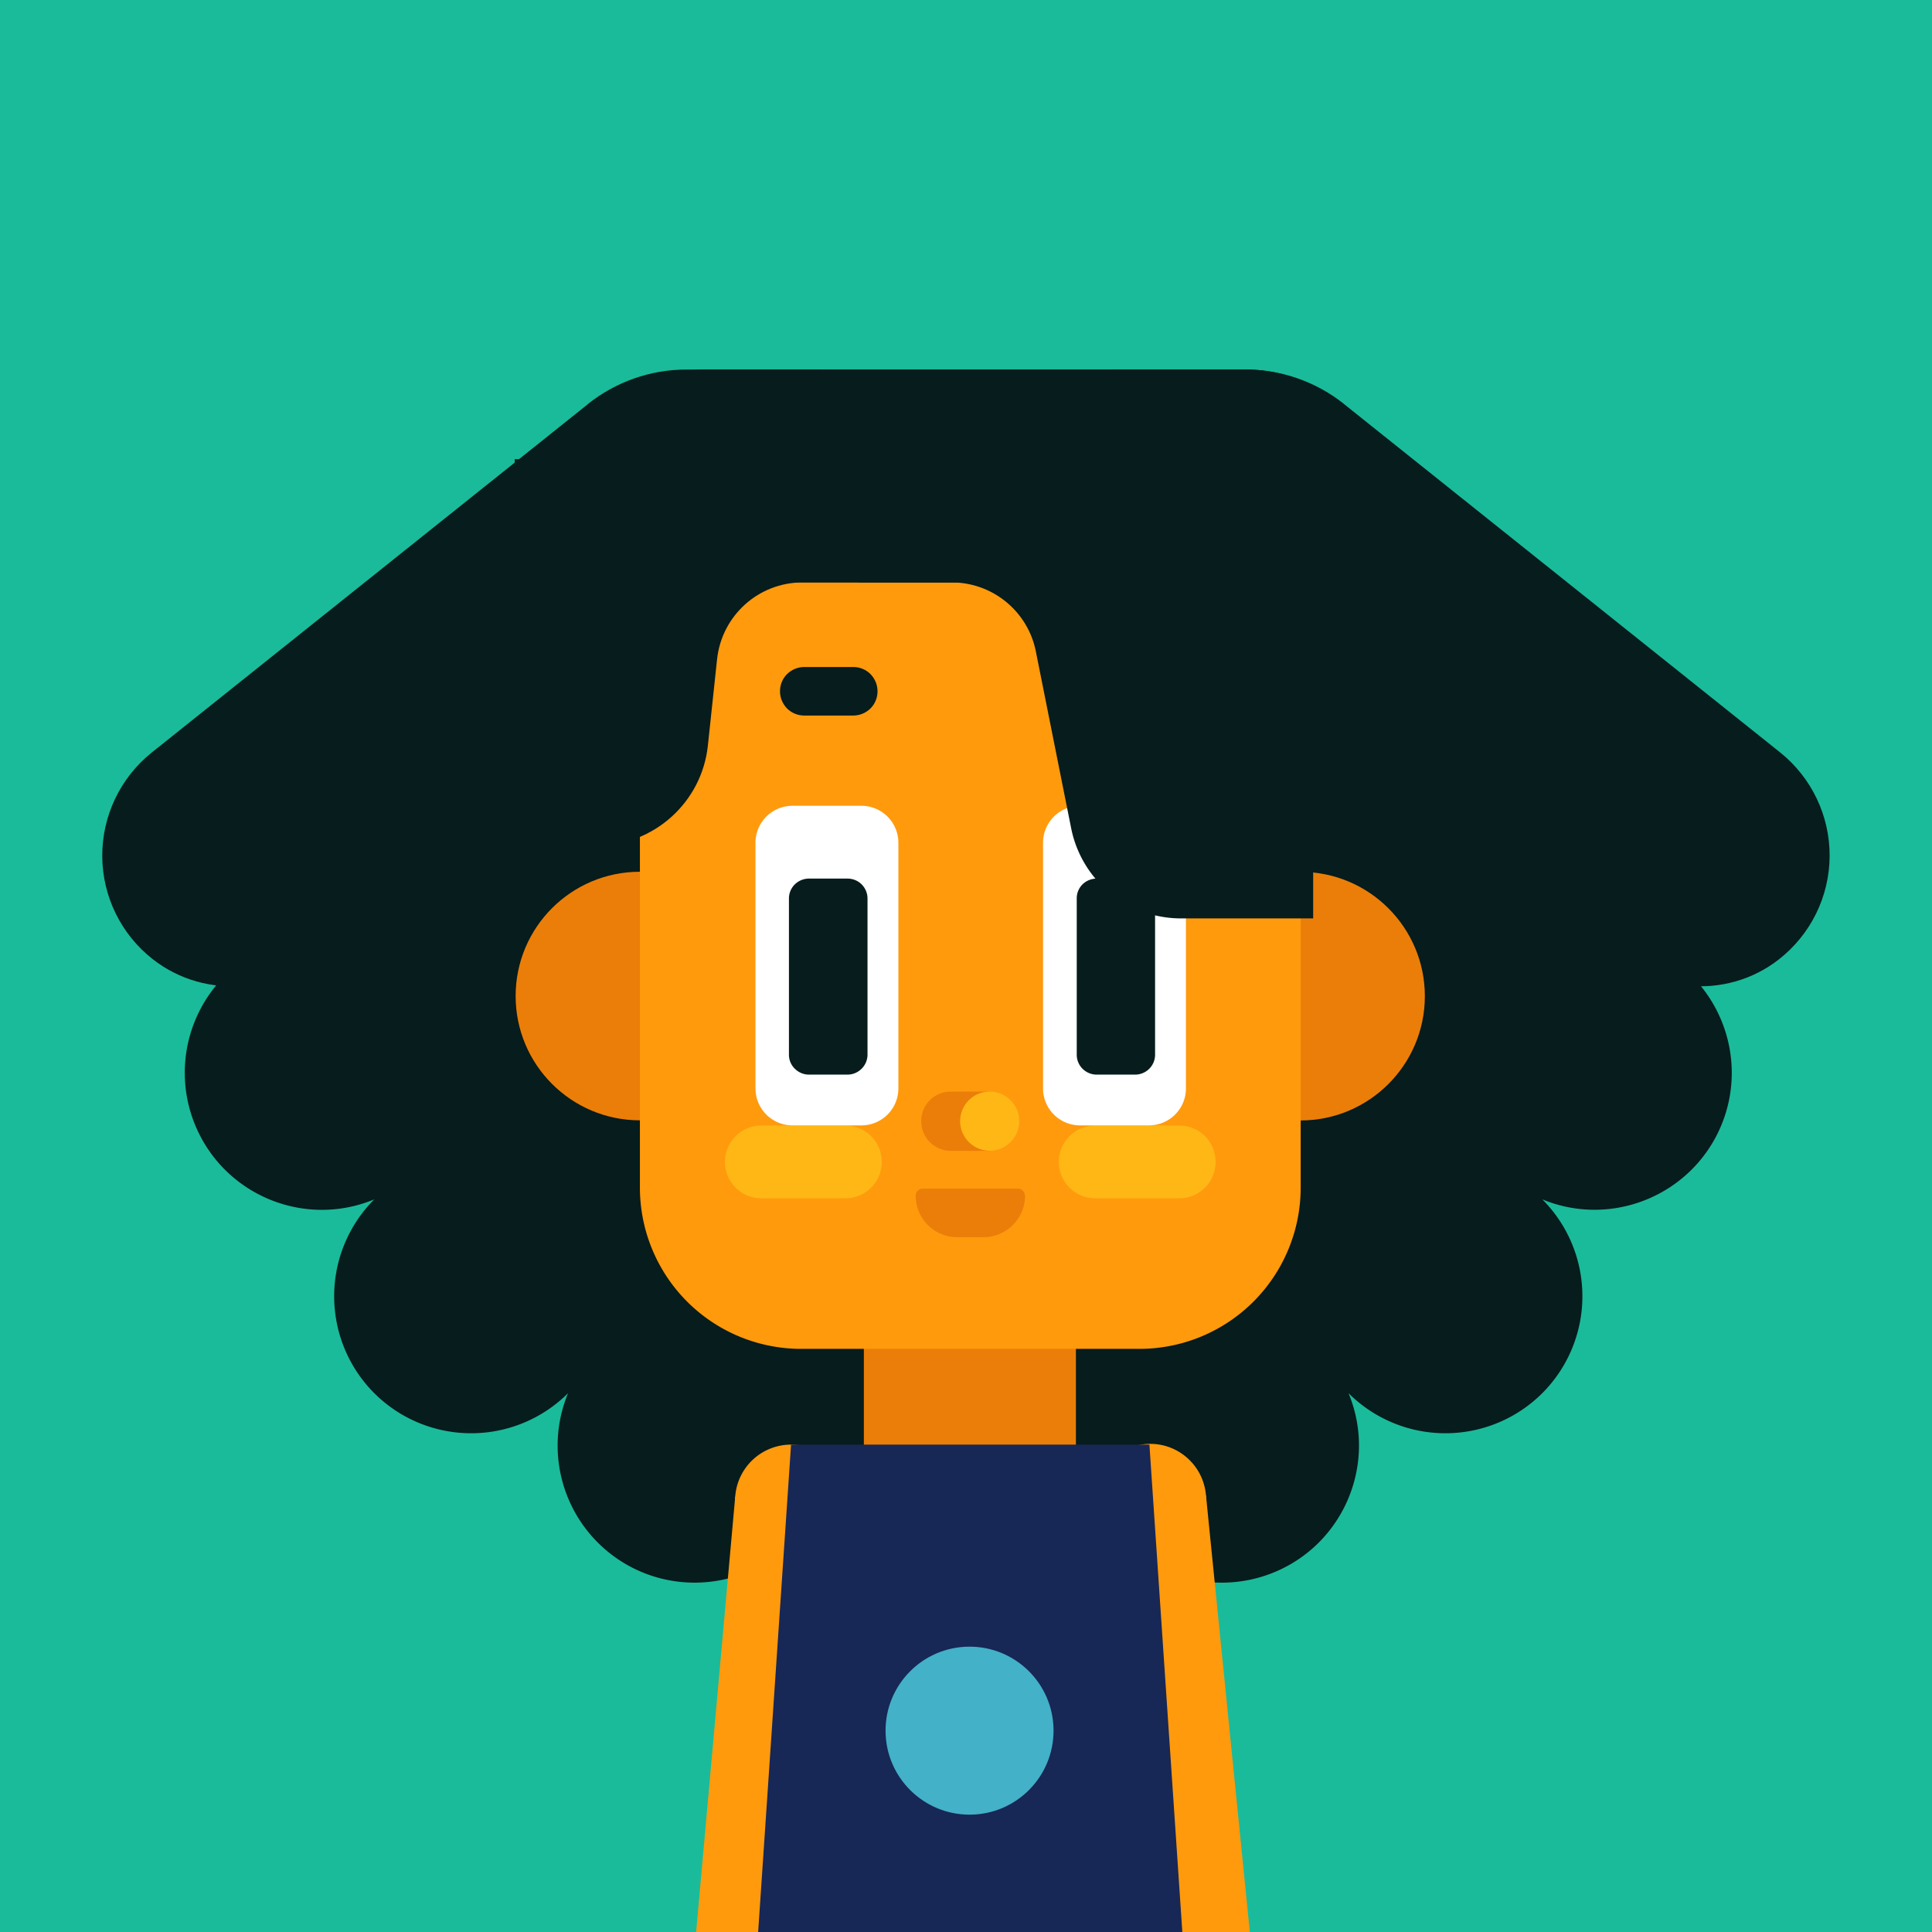 <svg xmlns="http://www.w3.org/2000/svg" xmlns:xlink="http://www.w3.org/1999/xlink" width="164" height="164" xmlns:v="https://vecta.io/nano"><rect width="100%" height="100%" fill="#808080" stroke="none"/><style><![CDATA[.B{fill-rule:evenodd}.C{fill:none}.D{fill:#071c1c}.E{fill:#eb7e08}.F{fill:#ed7224}.G{clip-rule:evenodd}]]></style><defs><clipPath id="A"><path d="M-191.79 0h164v164h-164z" class="C"/></clipPath><clipPath id="B"><path d="M14.9 100.11h-56.28a4.98 4.98 0 0 0-4.98 4.98v37.06c0 1.25.61 2.42 1.63 3.14a3.83 3.83 0 0 0 3.5.47l56.12-20.22v-25.42z" class="C G"/></clipPath><clipPath id="C"><path d="M0 0h164v164H0z" class="C"/></clipPath><clipPath id="D"><path d="M11.23 80.8h140.21v57.99H11.23z" class="C"/></clipPath><clipPath id="E"><path d="M208.74 0h164v164h-164z" class="C"/></clipPath><clipPath id="F"><path d="M237.46 110.93c-15.57-8.99-35.48-3.72-44.56 11.79-4.4 7.51-5.62 16.47-3.39 24.89s7.72 15.6 15.26 19.95l108.57 62.68c1.99 1.15 4.49.94 6.26-.53a5.52 5.52 0 0 0 1.69-6.05l-4.64-13.31c-1.69-4.83-1.23-10.15 1.26-14.62s6.77-7.66 11.76-8.77l14.72-3.28a5.49 5.49 0 0 0 4.24-4.54 5.5 5.5 0 0 0-2.69-5.6l-108.47-62.63z" class="C G"/></clipPath><path id="G" d="M100.1,101.72c1.71,0,3.09-1.38,3.09-3.09s-1.38-3.09-3.09-3.09h-7.13c-1.71,0-3.09,1.38-3.09,3.09s1.38,3.09,3.09,3.09h7.13Z"/><path id="H" d="M100.67 71.54a3.14 3.14 0 0 0-3.14-3.14h-5.85a3.14 3.14 0 0 0-3.14 3.14v20.85a3.14 3.14 0 0 0 3.14 3.14h5.85a3.14 3.14 0 0 0 3.14-3.14V71.54z"/></defs><g clip-path="url(#A)" class="B"><path d="M-17.75 116.59l13.18-5.25 1.52 3.8 7.14 17.93.11.27a3.81 3.81 0 0 1-.04 2.91c-.4.93-1.15 1.66-2.08 2.03l-6.12 2.44a3.81 3.81 0 0 1-2.91-.04c-.93-.4-1.66-1.15-2.03-2.09l-.11-.27-7.14-17.93-1.51-3.8z" class="F"/><path d="M14.9 100.11h-56.28a4.98 4.98 0 0 0-4.98 4.98v37.06c0 1.25.61 2.42 1.63 3.14a3.83 3.83 0 0 0 3.5.47l56.12-20.22v-25.42z" fill="#c84511"/><g clip-path="url(#B)" class="F"><path d="M-41.98 100.11h26.25l21.88 31.72 8.75 31.72h-56.88v-63.44z" opacity=".45"/></g><path d="M-21.39 104.49a7.48 7.48 0 0 1-5.27-2.18l-2.19-2.19H1.77l-2.19 2.19a7.44 7.44 0 0 1-5.27 2.18h-15.7z" fill="#171721"/><path d="M14.9 99.57c0-1.01.4-1.97 1.11-2.69s1.68-1.11 2.69-1.11h5.52c1.01 0 1.97.4 2.69 1.11s1.11 1.68 1.11 2.69v27.37c0 1.01-.4 1.97-1.11 2.69s-1.68 1.11-2.69 1.11H18.7c-1.01 0-1.97-.4-2.69-1.11s-1.11-1.68-1.11-2.69V99.57z" class="F"/><g fill="#61617f"><path d="M-24.83 90c0-.91.38-1.79 1.05-2.4.67-.62 1.57-.93 2.48-.85L17.73 90v3.55h-39.02a3.54 3.54 0 0 1-3.54-3.54h0zm49.66 0l39.03-3.25c.91-.08 1.81.23 2.48.85a3.27 3.27 0 0 1 1.05 2.4h0a3.54 3.54 0 0 1-3.54 3.54H24.83v-3.55z"/></g><g fill="#171721"><path d="M17.09 92.34c0-2.35 1.91-4.26 4.26-4.26s4.26 1.91 4.26 4.26H17.1z"/><path d="M17.09 92.13l4.26-.71 4.27.71v3.61h-8.53v-3.61z"/></g></g><g clip-path="url(#C)"><path d="M0 0h164v164H0z" fill="#1abb9a"/><g clip-path="url(#D)" class="B D"><path d="M69.71 10.21c0-6.42 5.21-11.63 11.63-11.63s11.63 5.21 11.63 11.63c2.46-5.93 9.27-8.75 15.2-6.3 5.93 2.46 8.75 9.27 6.3 15.2a11.64 11.64 0 0 1 16.45 0 11.64 11.64 0 0 1 0 16.45 11.64 11.64 0 0 1 15.2 6.29c2.46 5.93-.36 12.74-6.3 15.2 6.42 0 11.63 5.21 11.63 11.63s-5.21 11.63-11.63 11.63c5.93 2.46 8.75 9.27 6.3 15.2-2.46 5.93-9.27 8.75-15.2 6.3a11.64 11.64 0 0 1 0 16.45 11.64 11.64 0 0 1-16.45 0c2.46 5.93-.36 12.74-6.3 15.2a11.64 11.64 0 0 1-15.2-6.29c0 6.42-5.21 11.63-11.63 11.63s-11.63-5.21-11.63-11.63a11.64 11.64 0 0 1-15.2 6.29 11.64 11.64 0 0 1-6.29-15.2 11.64 11.64 0 0 1-16.45 0 11.64 11.64 0 0 1 0-16.45c-5.93 2.46-12.74-.36-15.2-6.3a11.64 11.64 0 0 1 6.29-15.2c-6.42 0-11.63-5.21-11.63-11.63s5.21-11.63 11.63-11.63a11.64 11.64 0 0 1-6.29-15.2 11.64 11.64 0 0 1 15.2-6.29 11.64 11.64 0 0 1 0-16.45 11.64 11.64 0 0 1 16.45 0 11.64 11.64 0 0 1 6.29-15.2c5.93-2.46 12.74.36 15.2 6.3z"/></g><g fill="#ff9a0d" class="B"><path d="M98.02 132.06c-2.62.22-4.91-1.73-5.13-4.35s1.73-4.91 4.35-5.13 4.91 1.73 5.13 4.35-1.73 4.91-4.35 5.13z"/><path d="M102.37 126.93l5.32 52.97-11.37.94-3.43-53.13 9.48-.78zm-35.56 5.19a4.752 4.752 0 1 0 .68-9.48 4.752 4.752 0 1 0-.68 9.48z"/><path d="M62.41 127.04l-4.76 53.03 11.38.82 2.86-53.17-9.48-.68z"/></g><g class="E"><path d="M73.33 111.22h18v16.16h-18z"/><g class="B"><path d="M91.39 127.38a9.03 9.03 0 1 1-18.06 0 9.03 9.03 0 1 1 18.06 0z"/><path d="M91.33,111.19c0,4.97-4.03,9-9,9s-9-4.03-9-9,4.03-9,9-9,9,4.03,9,9Z"/></g></g><path d="M102.32 192.97H62.4l4.75-70.34h30.42l4.75 70.34z" fill="#172756" class="B"/><circle cx="82.36" cy="146.87" r="7.13" transform="matrix(1 -.009 .009 1 -1.38 .78)" fill="#43b1c7"/><g class="B"><g class="D"><path d="M49.9 34.3c2.37-1.89 5.32-2.93 8.35-2.93h11.39L82 77l-61.19 6.66c-2.79.3-5.6-.49-7.82-2.22-2.7-2.1-4.29-5.33-4.31-8.75s1.53-6.67 4.2-8.81L49.9 34.31z"/><path d="M114.1 34.3c-2.37-1.89-5.32-2.93-8.35-2.93H94.36L82 77l61.19 6.66c2.79.3 5.6-.49 7.81-2.22h0c2.7-2.11 4.29-5.33 4.31-8.76.02-3.42-1.53-6.67-4.2-8.81L114.09 34.3z"/></g><g class="E"><path d="M110.4,74.01c-5.82,0-10.55,4.73-10.55,10.55s4.73,10.55,10.55,10.55,10.55-4.73,10.55-10.55-4.73-10.55-10.55-10.55Z"/></g></g><circle cx="54.32" cy="84.55" r="10.55" class="E"/><path d="M68 35.7h28.73a13.69 13.69 0 0 1 13.68 13.68v51.44a13.69 13.69 0 0 1-13.68 13.68H68a13.69 13.69 0 0 1-13.68-13.68V49.38A13.69 13.69 0 0 1 68 35.7z" fill="#ff9a0d"/><g class="B"><g fill="#ffb715"><use xlink:href="#G"/><path d="M71.76,101.72c1.71,0,3.09-1.38,3.09-3.09s-1.38-3.09-3.09-3.09h-7.13c-1.71,0-3.09,1.38-3.09,3.09s1.38,3.09,3.09,3.09h7.13Z"/></g><path d="M87 101.5a.6.6 0 0 0-.6-.6h-8.07a.6.6 0 0 0-.6.6h0a3.52 3.52 0 0 0 3.52 3.52h2.24c1.94 0 3.52-1.58 3.52-3.52h0z" class="E"/><path d="M74.49,58.68c0-.55-.22-1.07-.6-1.46-.39-.39-.91-.6-1.46-.6h-4.16c-.55,0-1.07,.22-1.46,.6-.39,.39-.6,.91-.6,1.46s.22,1.07,.6,1.46c.39,.39,.91,.6,1.46,.6h4.16c.55,0,1.07-.22,1.46-.6,.39-.39,.6-.91,.6-1.46Z" class="D"/><path d="M99.37,58.68c0-.55-.22-1.07-.6-1.46-.39-.39-.91-.6-1.46-.6h-4.15c-.55,0-1.07,.22-1.46,.6-.39,.39-.6,.91-.6,1.46s.22,1.07,.6,1.46c.39,.39,.91,.6,1.46,.6h4.15c.55,0,1.07-.22,1.46-.6,.39-.39,.6-.91,.6-1.46Z"/><g fill="#fff"><use xlink:href="#H"/><path d="M76.26 71.54a3.14 3.14 0 0 0-3.14-3.14h-5.85a3.14 3.14 0 0 0-3.14 3.14v20.85a3.14 3.14 0 0 0 3.14 3.14h5.85a3.14 3.14 0 0 0 3.14-3.14V71.54z"/></g><g class="D"><path d="M98.05 76.27a1.73 1.73 0 0 0-.49-1.2c-.32-.32-.75-.49-1.2-.49h-3.27a1.73 1.73 0 0 0-1.2.49 1.67 1.67 0 0 0-.49 1.2v13.26c0 .45.18.88.49 1.19.32.32.75.5 1.2.5h3.27c.45 0 .88-.18 1.2-.5a1.68 1.68 0 0 0 .49-1.19V76.27zm-24.41 0c0-.45-.18-.88-.5-1.2s-.75-.49-1.2-.49h-3.27a1.73 1.73 0 0 0-1.2.49 1.68 1.68 0 0 0-.5 1.2v13.26c0 .45.18.88.5 1.19.32.32.75.5 1.2.5h3.27c.45 0 .88-.18 1.2-.5a1.69 1.69 0 0 0 .5-1.19V76.27z"/></g><path d="M84.03 92.66h-3.32a2.53 2.53 0 0 0-1.78.73 2.51 2.51 0 0 0-.73 1.78h0a2.51 2.51 0 0 0 .73 1.78 2.52 2.52 0 0 0 1.78.74h3.32v-5.02z" class="E"/><path d="M84.01,92.66c-1.39,0-2.51,1.13-2.51,2.51s1.13,2.51,2.51,2.51,2.51-1.13,2.51-2.51-1.13-2.51-2.51-2.51Z" fill="#ffb715"/><g class="D"><path d="M111.47 38.98h-38.6v10.46h7.91c3.48 0 6.47 2.45 7.15 5.86l3 15.02a9.51 9.51 0 0 0 9.32 7.64h11.22V38.98z"/><path d="M43.69 38.98h37.65v10.46H68.12c-3.73 0-6.85 2.81-7.25 6.52l-.78 7.32c-.51 4.83-4.59 8.5-9.45 8.5h-6.95v-32.8z"/><path d="M118.5 44.2c0-3.4-1.35-6.67-3.76-9.08a12.83 12.83 0 0 0-9.08-3.76H60.04c-3.4 0-6.67 1.35-9.08 3.76a12.83 12.83 0 0 0-3.76 9.08v5.23h71.3V44.2z"/></g></g></g><g clip-path="url(#E)"><g clip-path="url(#F)"><path style="mix-blend-mode:multiply" d="M99.968 120.431l22.14-38.348 268.355 154.935-22.14 38.348z" fill="#72e0d9" opacity=".13"/></g></g></svg>